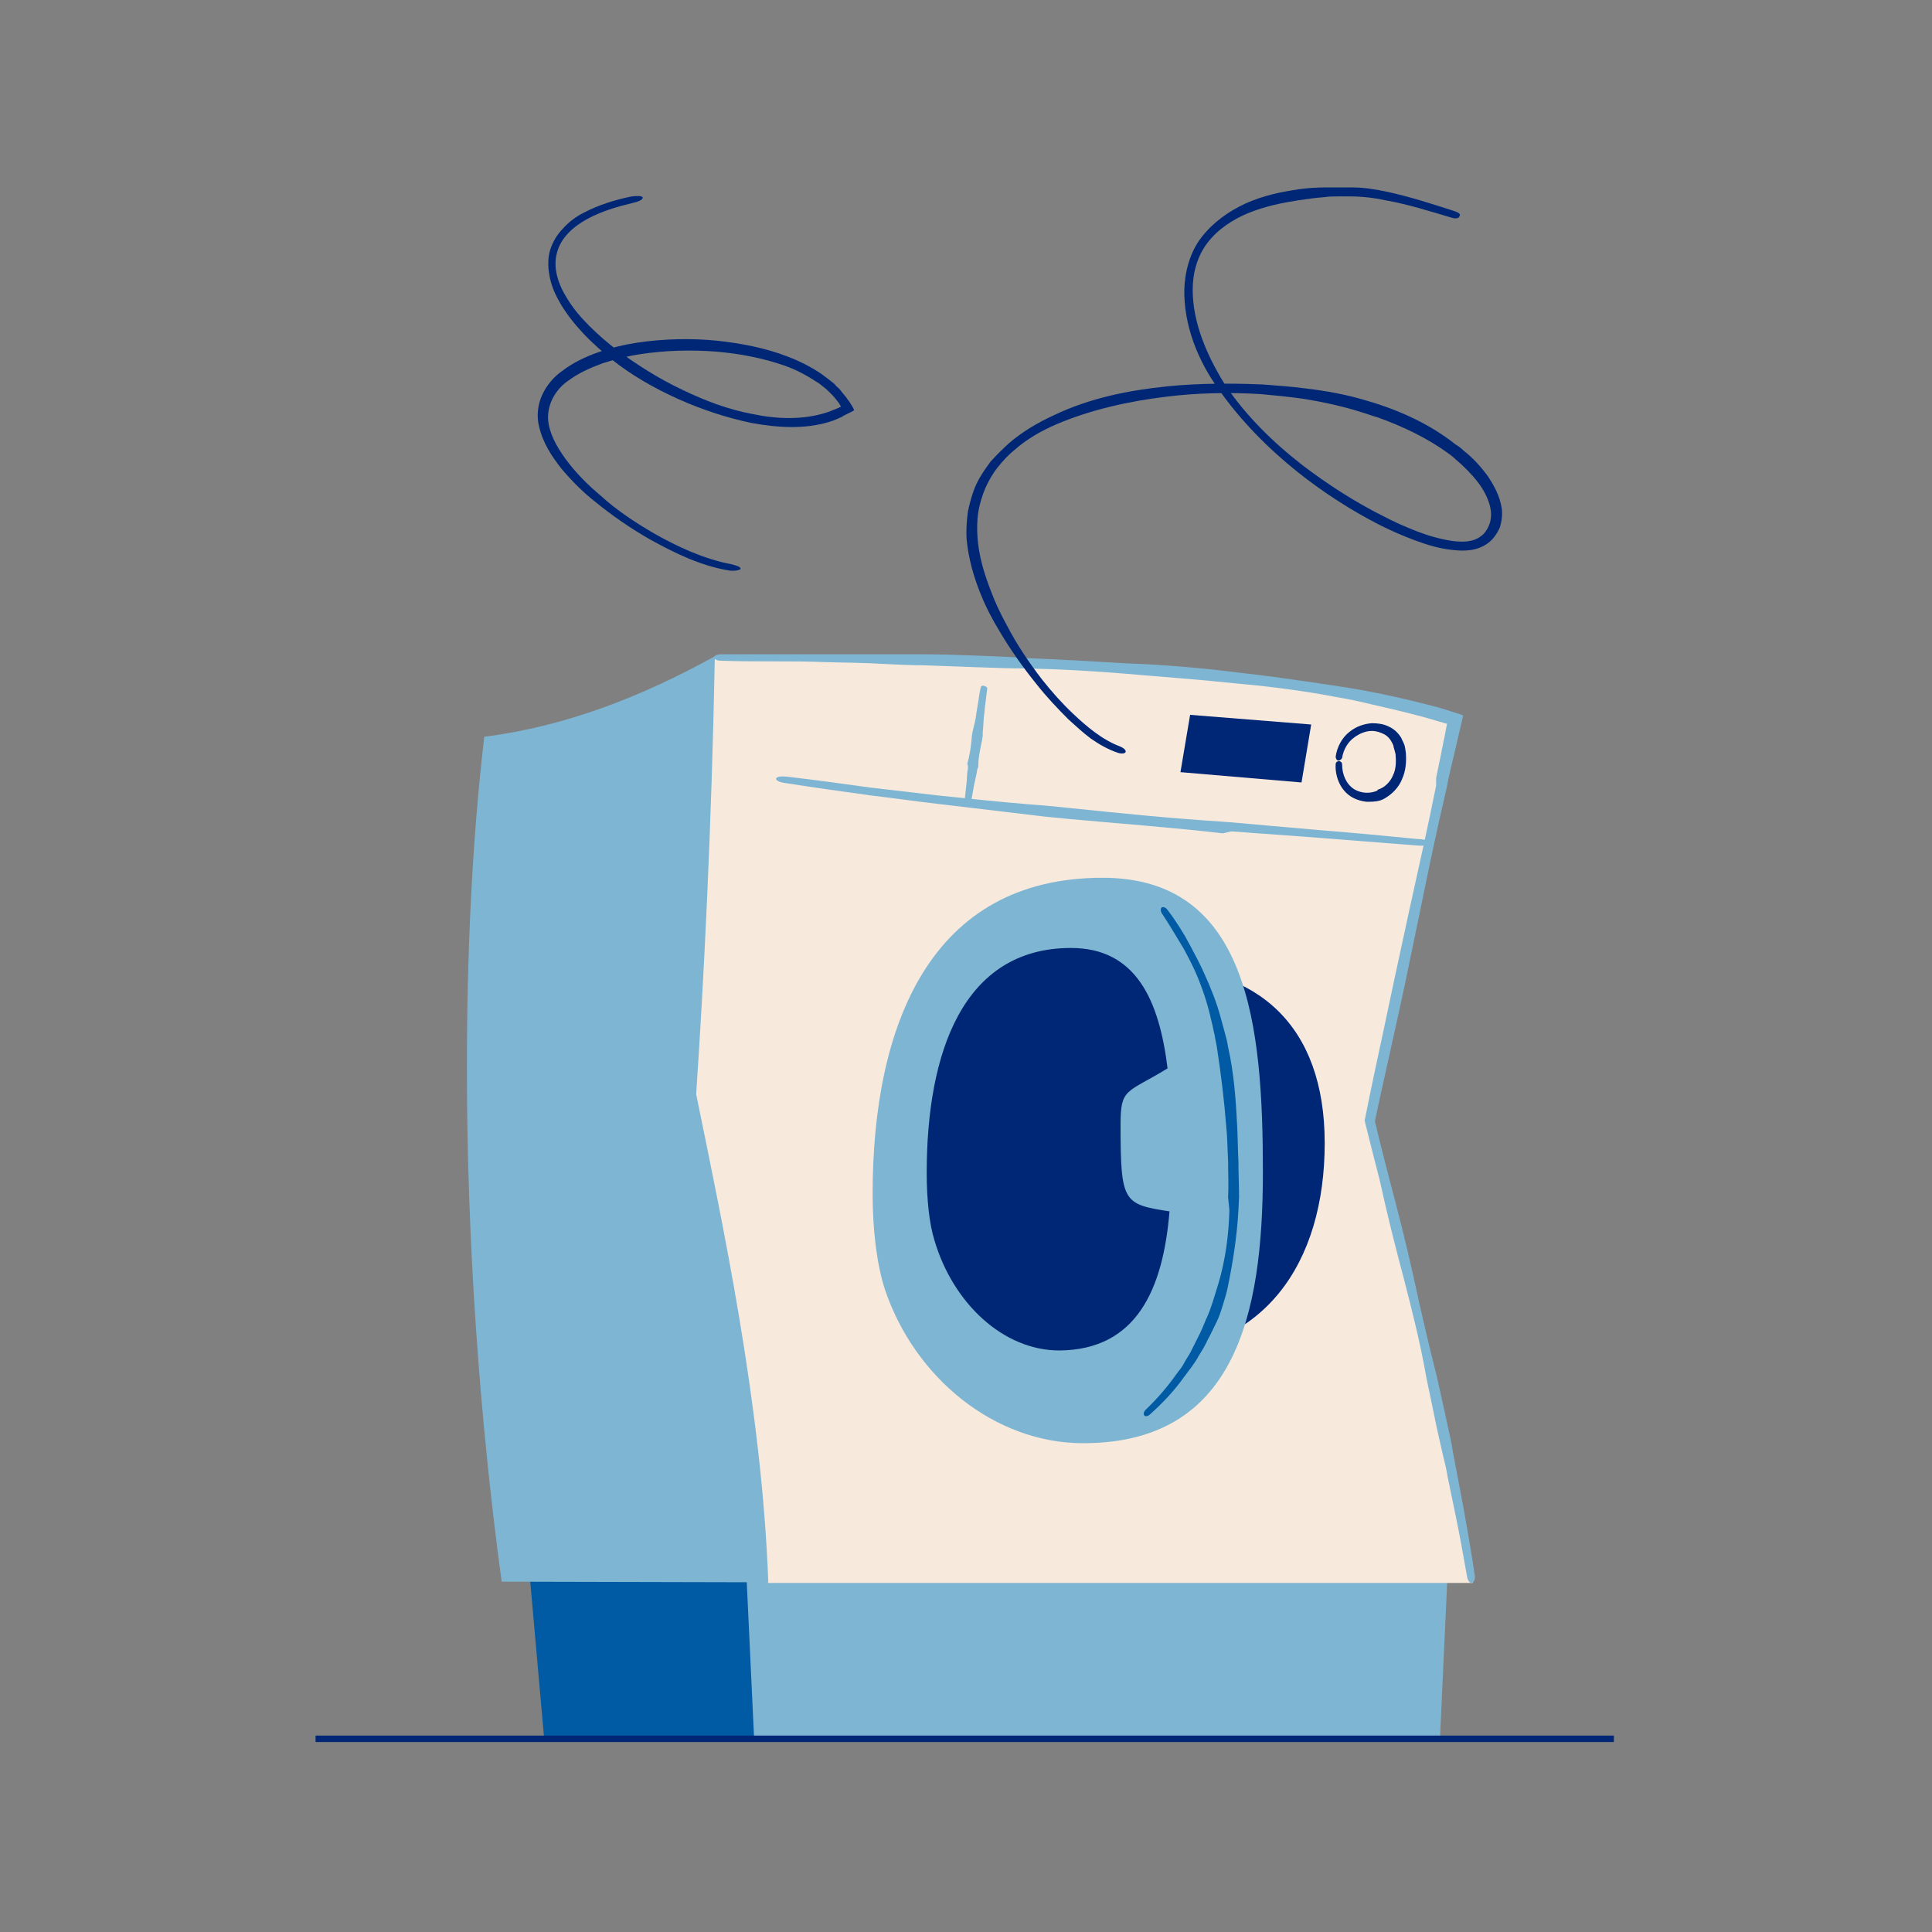 <?xml version="1.0" encoding="utf-8"?>
<!-- Generator: Adobe Illustrator 27.6.1, SVG Export Plug-In . SVG Version: 6.00 Build 0)  -->
<svg version="1.1" id="Layer_1" xmlns="http://www.w3.org/2000/svg" xmlns:xlink="http://www.w3.org/1999/xlink" x="0px" y="0px"
	 viewBox="0 0 300 300" style="enable-background:new 0 0 300 300;" xml:space="preserve">
<rect x="0" y="0" width="300" height="300" fill="#808080" stroke="none"/>
<style type="text/css">
	.st0{fill:#7EB5D2;}
	.st1{fill:#005AA4;}
	.st2{fill:#F8E9DD;}
	.st3{fill:none;}
	.st4{fill:#002776;}
</style>
<g>
	<g>
		<g>
			<polyline class="st0" points="117.1,270 223.6,270 224.9,241.7 115.8,242.4 112.6,255.9 117.1,270 			"/>
		</g>
		<g>
			<polygon class="st1" points="117.1,270 115.8,242.4 82,241.8 84.5,270 			"/>
		</g>
		<g>
			<path class="st2" d="M111,102c69.9,0,99,4.4,115,9.6L212.7,174c6,23.7,12,47.6,16,71.8H119.3l-5.6-7.6l-16-77.8l7.8-45L111,102z"
				/>
		</g>
		<g>
			<g>
				<path class="st0" d="M229,244.6c-0.5-3.4-1.1-6.8-1.7-10.2l-1-5.3l-0.7-3.7c-0.2-1.3-0.5-2.7-0.8-4c-0.5-2.4-1.1-4.9-1.7-7.7
					c-1.3-5.1-2.5-10.3-3.6-15.4c-1.1-5-2.4-10.1-3.7-15c-0.8-3.1-1.6-6.2-2.3-9.2c0.5-2.4,1-4.7,1.5-6.9c1-4.6,2.1-9.4,3.1-14.1
					l2.3-11.1c1.3-6.4,2.7-13.1,4.2-19.5l0.3-1.5c0.5-2.3,1.1-4.6,1.6-6.9l0.5-2.1l0.2-0.9c-0.2-0.1-0.5-0.2-0.8-0.3l-1.3-0.4
					c-1.1-0.4-2.3-0.7-3.5-1c-3.1-0.8-6.2-1.5-9.4-2.1c-2-0.4-4.1-0.7-6.1-1c-4.7-0.7-9.5-1.4-14.1-1.9c-5.6-0.7-11.4-1.2-17.2-1.4
					c-5-0.3-10.1-0.6-15.1-0.8c-2.7-0.2-5.4-0.3-8.1-0.4c-2.7-0.1-5.5-0.2-8.2-0.2l-6.1,0c-3.2,0-6.4,0-9.6,0l-6.9,0
					c-2.9,0-5.9,0-8.8,0c-0.6,0-1.1,0.2-1.1,0.5s0.5,0.5,1.1,0.5c2.9,0.1,5.9,0.1,8.8,0.1c2.3,0,4.6,0,6.9,0.1
					c3.2,0.1,6.4,0.1,9.6,0.3c2,0.1,4,0.2,6,0.2c2.7,0.1,5.5,0.2,8.2,0.3c2.7,0.1,5.4,0.2,8.1,0.2c4.9,0.1,10.1,0.4,15,0.8
					c5.7,0.5,11.5,0.9,17.1,1.5c4.6,0.4,9.4,1,14,1.8c2,0.4,4.1,0.7,6.1,1.2c3.1,0.7,6.1,1.4,9.1,2.2c0.7,0.2,1.4,0.4,2.1,0.6
					l1.7,0.5c-0.2,0.8-0.3,1.7-0.5,2.5c-0.4,2-0.8,4-1.2,5.9L223,122c-1.3,6.5-2.8,13.1-4.2,19.5c-0.8,3.7-1.6,7.4-2.4,11.1
					c-1,4.7-2,9.5-3,14.1c-0.5,2.4-1,4.8-1.5,7.3c0.4,1.6,0.8,3.2,1.2,4.8c0.4,1.6,0.8,3.1,1.2,4.7c1.1,5.1,2.4,10.2,3.7,15.1
					c1.3,5,2.6,10.2,3.5,15.4c0.6,2.8,1.1,5.3,1.6,7.7l0.9,4c0.3,1.2,0.6,2.4,0.8,3.7l1.1,5.3c0.7,3.3,1.3,6.7,1.9,10.1
					c0.1,0.6,0.4,1,0.7,1C228.9,245.7,229.1,245.2,229,244.6z"/>
			</g>
		</g>
		<g>
			<g>
				<line class="st3" x1="120.7" y1="119.7" x2="120.4" y2="121.6"/>
			</g>
			<g>
				<line class="st3" x1="221.8" y1="131.8" x2="222" y2="130"/>
			</g>
			<g>
				<path class="st0" d="M191.2,129.1c1.9,0.1,3.7,0.3,5.6,0.4l8.1,0.6c5.1,0.4,10.2,0.8,15.3,1.2c0.9,0.1,1.6-0.1,1.7-0.4
					c0-0.3-0.7-0.6-1.6-0.6c-5.1-0.5-10.3-1-15.4-1.4l-8-0.7l-5.6-0.5l-1.3-0.1c-7.9-0.5-15.9-1.3-23.6-2.1l-4-0.4l-2.6-0.2
					c-4.8-0.4-9.5-0.9-14.3-1.4c-3.4-0.4-6.9-0.8-10.3-1.2c-4.3-0.6-8.7-1.2-13-1.7c-0.9-0.1-1.6,0-1.7,0.3c0,0.3,0.6,0.6,1.5,0.7
					c4.4,0.7,8.8,1.3,13.1,1.9c3.4,0.4,6.8,0.9,10.3,1.3l14.3,1.7l2.5,0.3l4.1,0.4c7.7,0.7,15.8,1.3,23.6,2.2L191.2,129.1z"/>
			</g>
		</g>
		<g>
			<g>
				<line class="st3" x1="206.9" y1="118.1" x2="208.8" y2="118.3"/>
			</g>
			<g>
				<line class="st3" x1="208.8" y1="118.3" x2="206.9" y2="118.1"/>
			</g>
			<g>
				<path class="st4" d="M213.8,122.8c-0.5,0.2-1,0.3-1.5,0.3c-0.7,0-1.5-0.2-2.1-0.6c-1.2-0.8-1.8-2.3-1.8-3.8
					c0-0.3-0.2-0.5-0.5-0.5s-0.5,0.2-0.5,0.5c-0.1,1.7,0.6,3.7,2.1,4.8c0.8,0.6,1.8,0.9,2.7,1c0.7,0,1.4,0,2.1-0.2l0.5-0.2
					c1.3-0.7,2.4-1.8,2.9-3.1c0.6-1.3,0.7-2.7,0.6-4.1c-0.1-0.5-0.1-1-0.3-1.4c-0.1-0.3-0.3-0.6-0.4-0.9c-0.5-0.8-1.1-1.4-2-1.8
					c-0.8-0.4-1.7-0.5-2.6-0.5c-1.2,0.1-2.4,0.5-3.4,1.3c-1.2,0.9-2,2.4-2.2,3.9c0,0.3,0.2,0.6,0.4,0.6c0.3,0,0.5-0.2,0.6-0.4
					c0.2-1.3,0.9-2.5,1.9-3.2c0.8-0.6,1.8-1,2.7-1c0.7,0,1.3,0.2,1.9,0.5c0.6,0.3,1,0.8,1.3,1.4c0.1,0.2,0.2,0.4,0.2,0.6
					c0.1,0.3,0.2,0.7,0.3,1.1c0.1,1.1,0.1,2.3-0.4,3.3c-0.4,1-1.3,1.9-2.3,2.2L213.8,122.8z"/>
			</g>
		</g>
		<g>
			<g>
				<line class="st3" x1="153.8" y1="106.4" x2="152" y2="106.2"/>
			</g>
			<g>
				<line class="st3" x1="149.3" y1="124.3" x2="151.2" y2="124.6"/>
			</g>
			<g>
				<path class="st0" d="M150.3,118.9c0,0.3,0,0.7-0.1,1l-0.1,1.5c-0.1,0.9-0.2,1.8-0.3,2.8c0,0.2,0.2,0.3,0.5,0.4
					c0.3,0,0.5-0.1,0.5-0.2c0.2-0.9,0.3-1.8,0.5-2.7l0.3-1.4c0.1-0.3,0.1-0.7,0.2-1l0.1-0.2c0-1.4,0.3-2.8,0.6-4.2l0.1-0.7l0-0.5
					c0.1-0.9,0.1-1.7,0.2-2.6c0.1-0.6,0.1-1.2,0.2-1.8c0.1-0.8,0.2-1.6,0.3-2.4c0-0.2-0.2-0.3-0.5-0.4s-0.5,0.1-0.5,0.2
					c-0.2,0.8-0.3,1.6-0.4,2.3c-0.1,0.6-0.2,1.2-0.3,1.8c-0.1,0.9-0.3,1.7-0.5,2.5l-0.1,0.4l-0.1,0.7c-0.1,1.4-0.3,2.8-0.7,4.2
					L150.3,118.9z"/>
			</g>
		</g>
		<g>
			<polygon class="st4" points="202.1,121.5 183.3,119.9 184.8,111 203.6,112.5 			"/>
		</g>
		<g>
			<path class="st4" d="M162.9,207.4c4.5,1.8,9.2,2.8,13.9,2.8c19.6,0,28.9-14.2,28.9-32.7c0-18.3-10.4-27.5-27.4-27.5
				c-1.8,0-3.5,0.2-5.1,0.5L162.9,207.4z"/>
		</g>
		<g>
			<g>
				<path class="st0" d="M137.4,200.2c-1.2-3.7-1.9-9-1.9-14.8c0-26.1,8.9-49.1,35.7-49.1c22.7,0,24.9,22.9,24.9,45.7
					c0,22.4-4.4,42.1-27.9,42.1C154.4,224.1,142,213.9,137.4,200.2z"/>
			</g>
			<g>
				<g>
					<line class="st3" x1="181.3" y1="140.3" x2="179.8" y2="141.4"/>
				</g>
				<g>
					<line class="st3" x1="177" y1="219.1" x2="178.3" y2="220.5"/>
				</g>
				<g>
					<path class="st1" d="M190.9,187.9c-0.1,3.8-0.6,7.7-1.7,11.4c-0.3,1-0.6,1.9-0.9,2.9c-0.3,0.9-0.6,1.8-1,2.6
						c-0.4,0.9-0.7,1.8-1.2,2.7c-0.4,0.8-0.8,1.6-1.2,2.4c-0.3,0.6-0.7,1.1-1,1.7c-0.3,0.6-0.7,1.1-1.1,1.6c-1.4,2-3.1,4-4.9,5.7
						c-0.3,0.3-0.4,0.7-0.2,0.9s0.6,0.1,0.9-0.2c1.9-1.7,3.7-3.6,5.2-5.7c0.4-0.5,0.8-1.1,1.2-1.6c0.4-0.6,0.8-1.1,1.1-1.7
						c0.5-0.8,1-1.6,1.4-2.5c0.5-0.9,0.9-1.8,1.4-2.8c0.4-0.8,0.7-1.7,1-2.7c0.3-1,0.6-1.9,0.8-3c0.8-3.9,1.4-7.9,1.6-11.7l0.1-2
						c0-1.9-0.1-3.8-0.1-5.6c-0.1-1.9-0.1-3.8-0.2-5.6c-0.2-4-0.5-8.1-1.4-12.1c-0.1-0.7-0.3-1.5-0.5-2.2c-0.2-0.7-0.4-1.5-0.6-2.2
						c-0.6-2.3-1.5-4.6-2.5-6.8c-0.7-1.6-1.5-3.1-2.3-4.6c-1-1.9-2.2-3.8-3.5-5.5c-0.3-0.4-0.6-0.5-0.9-0.4c-0.2,0.1-0.2,0.6,0,0.9
						c1.2,1.8,2.3,3.7,3.4,5.5c0.8,1.5,1.6,3,2.2,4.5c0.9,2.2,1.6,4.4,2.1,6.7c0.2,0.7,0.3,1.4,0.5,2.2c0.1,0.7,0.3,1.4,0.4,2.2
						c0.6,3.9,1.1,8,1.4,11.9c0.2,1.8,0.2,3.7,0.3,5.5c0,1.9,0.1,3.7,0,5.6L190.9,187.9z"/>
				</g>
			</g>
			<g>
				<path class="st4" d="M181.6,188.1c-7.2-1.1-7.6-1.4-7.6-13.5c0-5.7,0.9-4.8,7.3-8.7c-1.3-10.6-4.9-18.7-15-18.7
					c-16.8,0-22.4,16.3-22.4,34.9c0,4.2,0.4,7.9,1.2,10.5c2.9,9.8,10.7,17.1,19.4,17.1C176.5,209.6,180.6,200.2,181.6,188.1z"/>
			</g>
		</g>
		<g>
			<path class="st0" d="M119.3,245.7c-1-27.4-7.1-55.7-11.2-75.8c1.2-17.8,2.4-41.5,2.9-68c-11.2,6.2-23.1,10.9-35.8,12.5
				c-1.9,16.1-2.7,33.6-2.7,51.5c0,26.9,2,54.8,5.4,79.7L119.3,245.7z"/>
		</g>
	</g>
	<g>
		<g>
			<g>
				<path class="st4" d="M225.9,32.8c-3.4-1.1-6.8-2.2-10.4-3c-1.9-0.4-3.7-0.7-5.6-0.7c-0.7,0-1.3,0-2,0c-0.7,0-1.3,0-2,0
					c-1.4,0-2.9,0.1-4.3,0.3c-2.6,0.4-5.3,0.9-8.2,2.2c-2.6,1.2-5,2.9-6.8,5.2c-1.8,2.3-2.6,5.3-2.7,8.1c-0.1,5.6,2.1,11.1,5.3,15.5
					c3.4,4.9,7.8,9.3,12.3,12.9c3.9,3.1,8.2,5.9,12.7,8.2c1.8,0.9,3.6,1.7,5.5,2.4c1.9,0.7,3.8,1.3,5.9,1.5c1.7,0.2,3.8,0.2,5.5-1.1
					c0.8-0.6,1.4-1.5,1.8-2.4c0.3-1,0.4-1.9,0.3-2.9c-0.3-2-1.2-3.6-2.2-5.1c-1.1-1.5-2.3-2.8-3.7-3.9c-0.4-0.4-0.8-0.7-1.3-1
					c-3.9-3.1-8.7-5.3-13.5-6.7c-3.2-1-6.5-1.6-9.9-2c-2.2-0.3-4.3-0.4-6.5-0.6c-5-0.2-10-0.2-14.9,0.3c-5.9,0.6-12,1.8-17.6,4.5
					c-2.4,1.1-4.8,2.5-6.9,4.3c-1,0.9-2,1.9-2.9,2.9c-0.8,1.1-1.6,2.2-2.2,3.5c-0.6,1.3-1,2.8-1.3,4.2c-0.2,1.5-0.3,3-0.2,4.4
					c0.3,3,1.1,5.8,2.2,8.5c0.8,2,1.8,3.9,2.9,5.7c1.7,2.9,3.7,5.7,5.8,8.3c1.5,1.9,3.2,3.7,4.9,5.4c1.1,1,2.3,2.1,3.5,3
					c1.3,0.9,2.7,1.7,4.2,2.2c0.6,0.2,1.2,0.1,1.2-0.2c0-0.3-0.4-0.6-0.9-0.8c-2.7-1-5.2-3.1-7.3-5.1c-1.7-1.6-3.3-3.4-4.8-5.3
					c-2-2.6-3.9-5.4-5.4-8.3c-1-1.8-1.9-3.7-2.6-5.6c-1-2.6-1.8-5.3-2-8c-0.1-1.3-0.1-2.7,0.1-4c0.2-1.3,0.6-2.6,1.1-3.8
					c0.5-1.1,1.1-2.2,1.9-3.2c0.8-1,1.6-1.9,2.6-2.7c1.9-1.7,4.2-3,6.5-4c5.4-2.3,11.3-3.6,17.1-4.3c4.8-0.6,9.8-0.7,14.7-0.4
					c2.1,0.2,4.3,0.4,6.4,0.7c3.2,0.5,6.4,1.2,9.5,2.2c0.7,0.2,1.4,0.5,2.2,0.7c3.9,1.4,7.7,3.2,11,5.6c0.4,0.3,0.8,0.6,1.1,0.9
					c1.3,1.1,2.5,2.3,3.5,3.6c1,1.3,1.8,2.9,2,4.4c0.1,0.7,0,1.6-0.3,2.3c-0.3,0.7-0.7,1.3-1.3,1.7c-1.2,0.9-2.8,0.9-4.4,0.7
					c-1.9-0.3-3.7-0.8-5.5-1.5c-1.8-0.7-3.6-1.5-5.3-2.4c-4.4-2.2-8.7-5-12.5-7.9c-4.5-3.5-8.8-7.7-12-12.5c-2.8-4.5-5-9.6-5-14.7
					c0-2.6,0.7-5.2,2.3-7.3c1.6-2.1,3.9-3.6,6.3-4.6c2.7-1.1,5.3-1.6,7.8-2c1.4-0.2,2.8-0.4,4.2-0.5c0.6-0.1,1.3-0.1,1.9-0.1
					c0.6,0,1.3,0,1.9,0c1.8,0,3.7,0.2,5.5,0.6c3.5,0.6,6.9,1.7,10.3,2.7c0.6,0.2,1.2,0.1,1.2-0.2C226.9,33.3,226.5,33,225.9,32.8z"
					/>
			</g>
		</g>
		<g>
			<g>
				<line class="st3" x1="114.7" y1="89.4" x2="114.8" y2="87.5"/>
			</g>
			<g>
				<line class="st3" x1="99.8" y1="31.7" x2="99.5" y2="29.8"/>
			</g>
			<g>
				<path class="st4" d="M128.2,64.1c-3.5,1.1-7.5,1-11.3,0.2c-3.8-0.7-7.5-2.1-11-3.8c-3.8-1.8-7-3.9-9.9-6
					c-1.6-1.2-3.1-2.5-4.5-3.9c-1.3-1.3-2.5-2.7-3.4-4.2c-1.4-2.2-2.3-4.8-1.6-7.2c0.6-2.3,2.5-4,4.7-5.2c2.2-1.2,4.6-1.9,7.1-2.5
					c0.9-0.2,1.5-0.5,1.5-0.8s-0.8-0.3-1.7-0.2c-2.5,0.5-5.1,1.3-7.4,2.5c-1.2,0.6-2.3,1.4-3.2,2.4c-1,1-1.7,2.2-2.1,3.5
					c-0.4,1.4-0.3,2.9,0,4.3c0.3,1.4,0.9,2.7,1.6,3.9c1,1.7,2.2,3.2,3.5,4.6c1.4,1.5,3,2.9,4.6,4.2c2.9,2.3,6.3,4.3,10.3,6.1
					c3.6,1.6,7.5,2.9,11.4,3.7c3.9,0.7,8.1,1,12-0.2c0.7-0.2,1.3-0.5,2-0.8l0.1-0.1l0.2-0.1l0.4-0.2l0.8-0.4l0.2-0.1l0.1-0.1
					c0,0,0-0.1,0-0.1l-0.2-0.4l-0.5-0.8l-0.3-0.4c-0.1-0.1-0.1-0.2-0.2-0.3l-0.5-0.6c-0.3-0.4-0.6-0.8-1-1.1c-0.3-0.4-0.7-0.7-1.1-1
					c-0.4-0.3-0.8-0.6-1.2-0.9c-1.6-1.1-3.4-2-5.2-2.7c-3.6-1.4-7.4-2.1-11.1-2.5c-4-0.4-8.2-0.3-12.3,0.3c-2,0.3-4.1,0.8-6.1,1.5
					c-2,0.7-3.9,1.6-5.6,2.9c-1.3,0.9-2.4,2.2-3.1,3.7c-0.7,1.5-0.9,3.3-0.5,4.9c0.6,2.6,2,4.7,3.5,6.6c1.6,1.9,3.3,3.6,5.2,5.1
					c2.7,2.2,5.6,4.2,8.6,5.9c3.8,2.1,7.9,4.1,12.3,4.8c0.9,0.1,1.7-0.1,1.7-0.3c0-0.3-0.7-0.5-1.5-0.7c-4.2-0.8-8.3-2.7-12-4.8
					c-2.9-1.7-5.8-3.6-8.3-5.9c-1.8-1.5-3.5-3.2-4.9-5c-1.4-1.8-2.7-3.9-3.1-6c-0.5-2.7,0.9-5.4,3.2-6.9c1.5-1.1,3.3-1.9,5.2-2.6
					c1.9-0.6,3.8-1.1,5.8-1.4c3.9-0.6,7.9-0.7,11.8-0.4c3.6,0.3,7.3,1,10.7,2.2c1.7,0.6,3.4,1.5,4.9,2.5c0.4,0.2,0.7,0.5,1.1,0.8
					c0.4,0.3,0.7,0.6,1,0.9c0.3,0.3,0.6,0.6,0.9,1l0.4,0.5c0.1,0.1,0.1,0.2,0.2,0.3l0.1,0.2c0,0,0.1,0.1,0.1,0.1l-0.1,0.1l-0.1,0
					l-0.1,0.1C129.5,63.6,128.9,63.9,128.2,64.1z"/>
			</g>
		</g>
	</g>
	<g>
		<rect x="49" y="269.5" class="st4" width="201.6" height="1"/>
	</g>
</g>
</svg>
